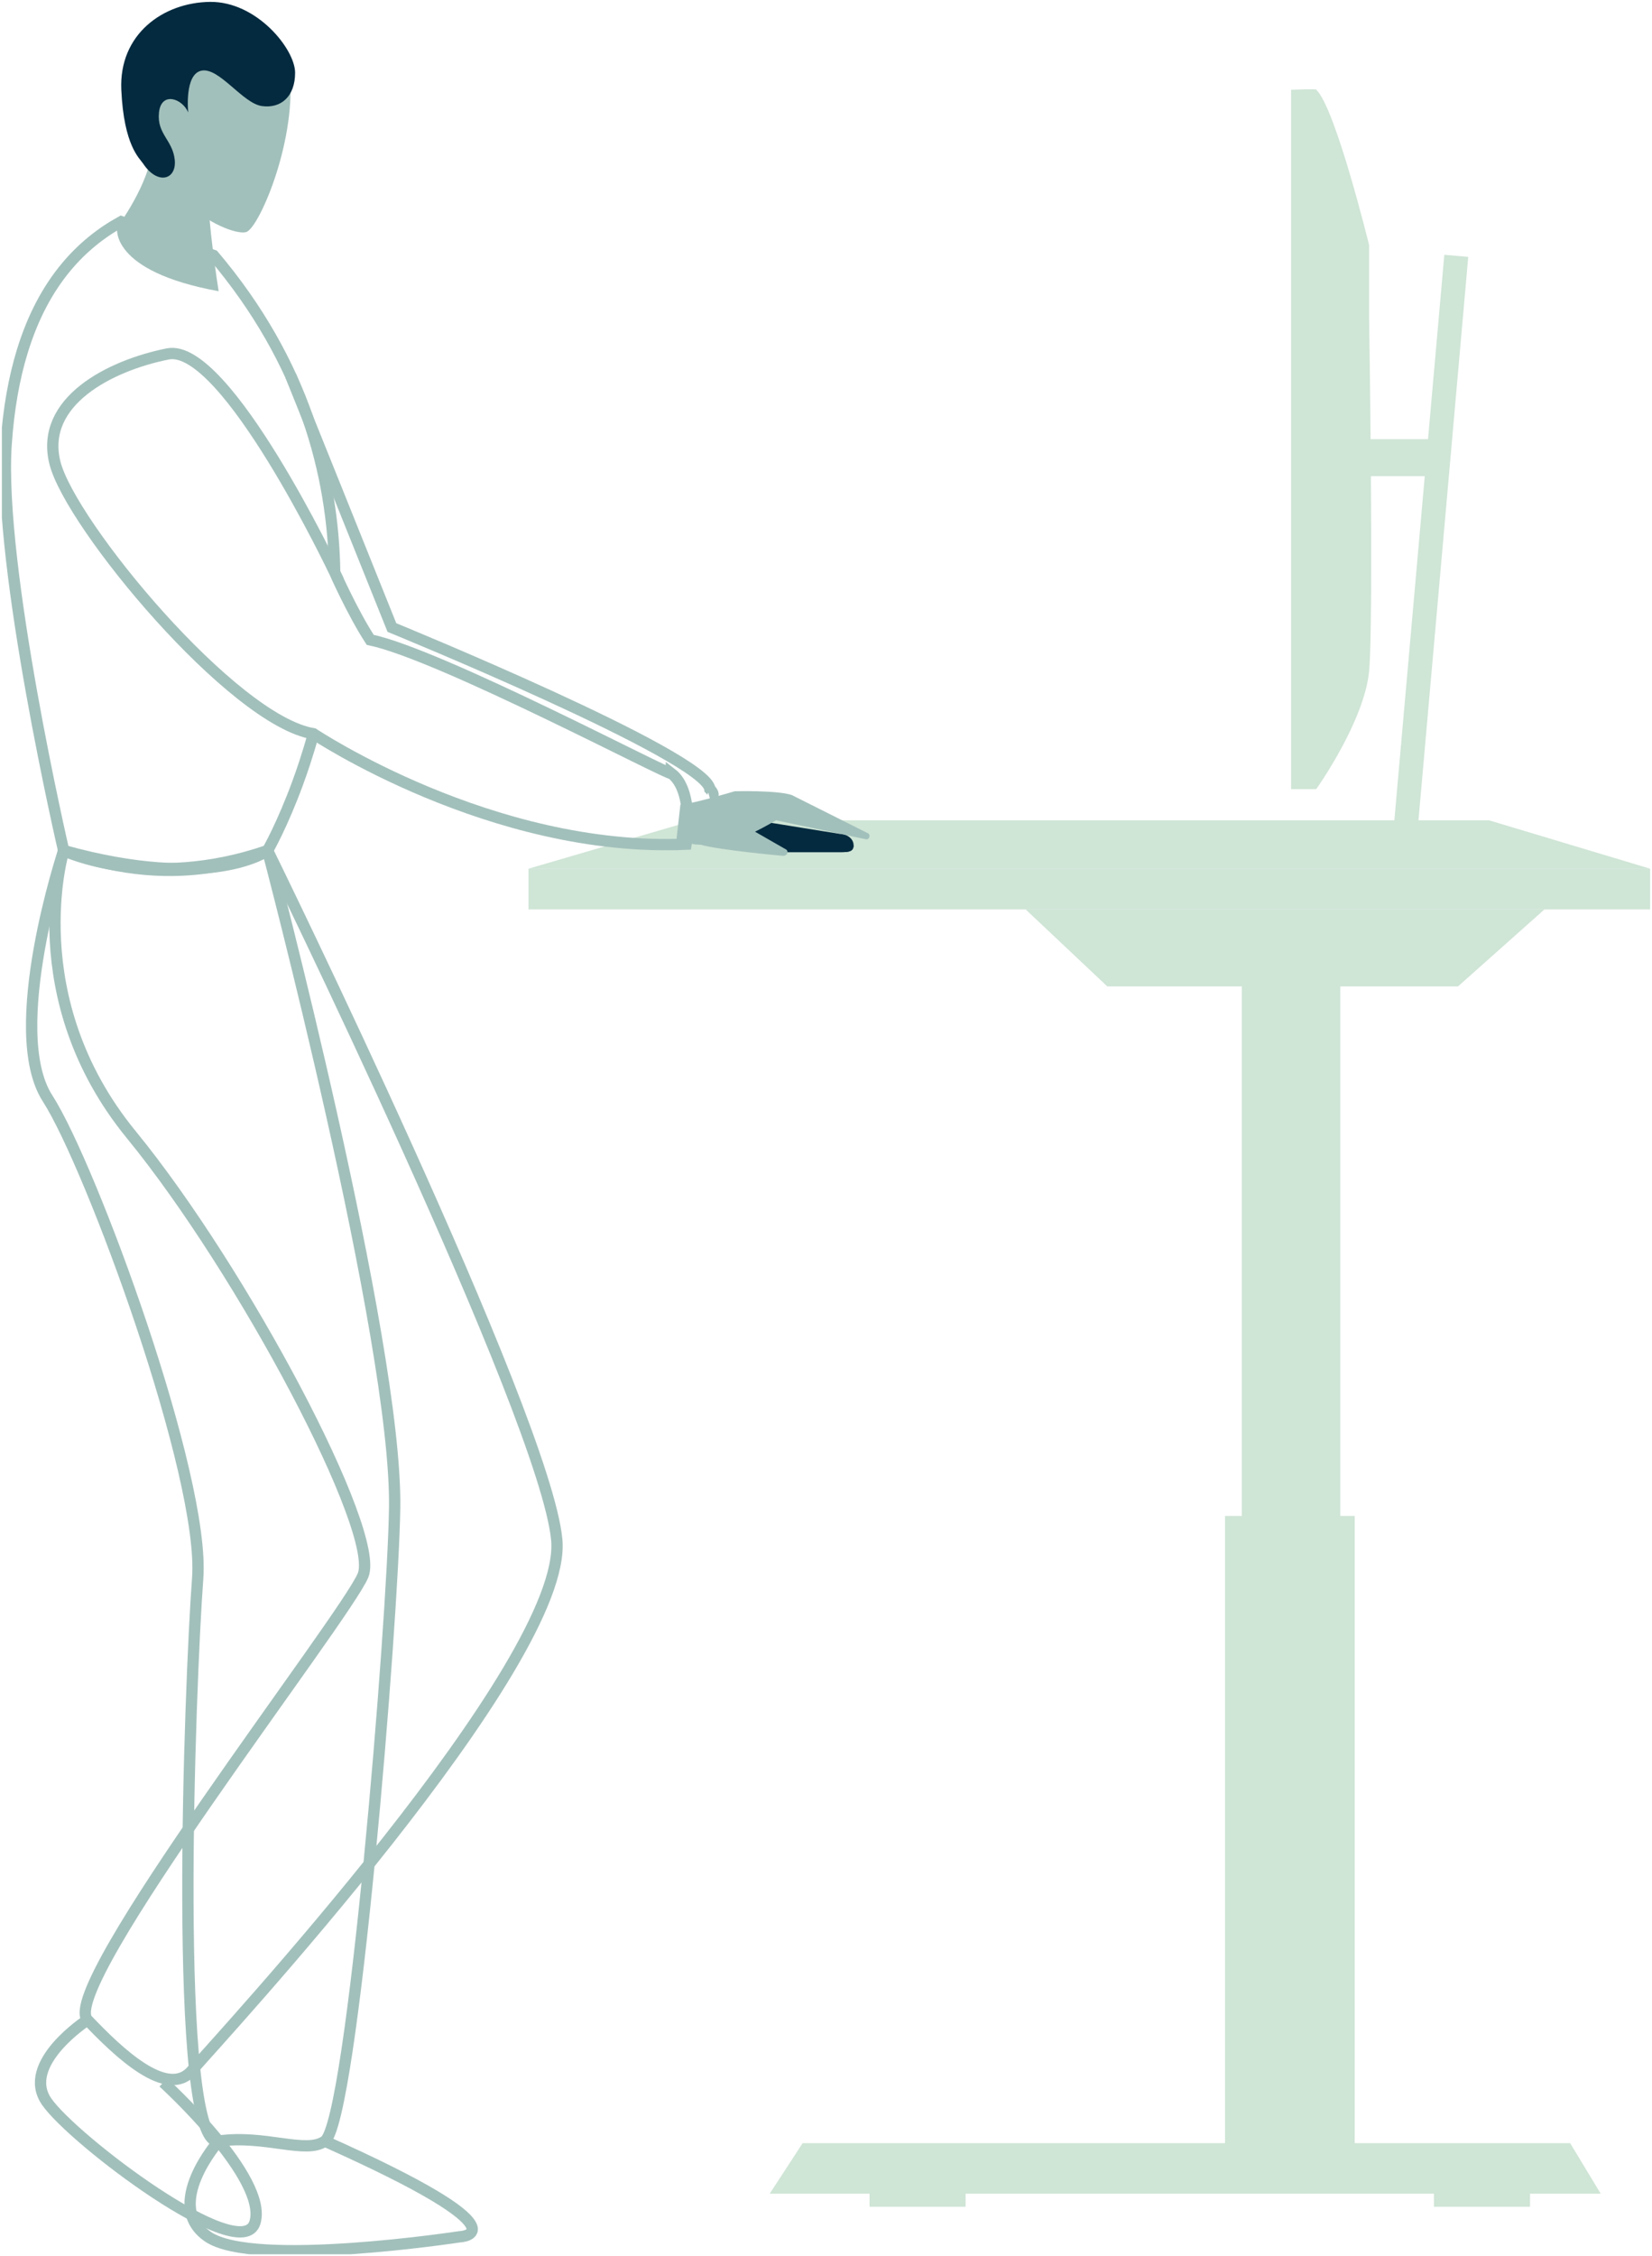 <svg width="438" height="598" viewBox="0 0 438 598" fill="none" xmlns="http://www.w3.org/2000/svg">
<g clip-path="url(#clip0_3024_106406)">
<path d="M57.971 77.192C28.858 71.876 31.059 60.294 31.059 60.294C31.059 60.294 39.864 48.338 40.275 39.505C40.275 39.505 41.716 39.73 43.698 40.292C48.138 41.541 55.302 44.459 55.184 50.231C55.103 54.272 55.751 60.725 56.443 66.297C57.185 72.238 57.971 77.186 57.971 77.186V77.192Z" fill="#A2C0BB"/>
<path d="M76.726 18.441C78.927 36.382 69.026 59.726 65.447 61.438C61.867 63.143 36.839 52.611 39.04 26.412C41.241 0.213 76.726 18.441 76.726 18.441Z" fill="#A2C0BB"/>
<path d="M37.937 43.353C41.815 49.188 46.879 47.626 46.33 42.353C45.781 37.087 41.554 35.52 42.152 29.823C42.751 24.125 48.394 26.118 49.903 29.823C49.903 29.823 48.805 19.572 53.482 18.716C58.158 17.86 64.35 27.399 69.438 28.111C74.526 28.823 78.242 25.55 78.242 19.284C78.242 13.019 68.06 0.356 55.683 0.5C43.306 0.644 31.477 9.033 32.163 23.844C32.849 38.655 36.989 41.922 37.937 43.353Z" fill="#032A3F"/>
<path d="M88.736 151.679C88.331 125.754 80.599 96.02 56.618 67.703L32.132 58.751C26.732 61.731 21.781 65.685 17.51 70.826C12.678 76.636 8.706 83.97 5.9 93.159C3.73 100.23 2.259 108.401 1.623 117.815C-0.578 150.273 16.874 225.447 16.874 225.447C16.874 225.447 39.589 236.267 70.947 225.447C70.947 225.447 74.862 218.669 79.028 207.256C79.607 205.657 80.2 203.977 80.78 202.203C81.572 199.785 82.357 197.212 83.105 194.494" stroke="#A2C0BB" stroke-width="3" stroke-miterlimit="10"/>
<path d="M16.88 225.447C16.88 225.447 5.083 264.427 34.8 300.746C64.518 337.065 101 406.154 96.255 417.549C91.51 428.943 15.128 526.899 23.203 535.388C31.277 543.884 44.359 556.44 50.869 548.812C57.378 541.185 150.683 440.737 147.615 408.103C144.548 375.47 70.953 225.447 70.953 225.447C70.953 225.447 56.169 236.323 16.88 225.447Z" stroke="#A2C0BB" stroke-width="3" stroke-miterlimit="10"/>
<path d="M23.203 535.388C23.203 535.388 5.351 546.951 12.391 557.071C19.424 567.191 63.981 600.898 67.592 589.079C71.202 577.26 43.299 551.942 43.299 551.942" stroke="#A2C0BB" stroke-width="3" stroke-miterlimit="10"/>
<path d="M16.88 225.447C16.88 225.447 1.049 273.179 12.609 291.126C24.169 309.073 54.454 391.468 52.409 418.398C50.364 445.334 45.694 569.227 57.971 567.497C70.248 565.766 81.129 571.045 86.117 567.515C93.406 562.355 104.218 429.724 104.636 399.539C105.247 355.237 70.953 225.441 70.953 225.441C70.953 225.441 48.524 237.272 16.88 225.441V225.447Z" stroke="#A2C0BB" stroke-width="3" stroke-miterlimit="10"/>
<path d="M57.97 567.503C57.97 567.503 42.993 584.569 55.183 592.871C67.379 601.179 121.826 592.871 121.826 592.871C121.826 592.871 141.455 592.215 86.117 567.515" stroke="#A2C0BB" stroke-width="3" stroke-miterlimit="10"/>
<path d="M437.506 230.251H140.12V241.045H437.506V230.251Z" fill="#CFE5D6"/>
<path d="M140.12 230.251L183.935 217.439H394.838L437.5 230.251H140.12Z" fill="#CFE5D6"/>
<path d="M424.405 581.446H204.075L212.805 568.046H416.299L424.405 581.446Z" fill="#CFE5D6"/>
<path d="M359.179 401.813H324.791V568.765H359.179V401.813Z" fill="#CFE5D6"/>
<path d="M355.356 258.268H329.249V422.865H355.356V258.268Z" fill="#CFE5D6"/>
<path d="M271.934 241.045L293.589 261.46H386.557L409.484 241.045H271.934Z" fill="#CFE5D6"/>
<path d="M256.015 577.891H230.544V584.906H256.015V577.891Z" fill="#CFE5D6"/>
<path d="M405.663 577.891H380.191V584.906H405.663V577.891Z" fill="#CFE5D6"/>
<path d="M342.299 23.788V209.149H348.983C348.983 209.149 361.722 191.283 362.994 177.89C364.266 164.491 362.994 84.107 362.994 84.107V64.967C362.994 64.967 354.077 28.542 348.983 23.788C349.619 23.501 342.299 23.788 342.299 23.788Z" fill="#CFE5D6"/>
<path d="M379.567 116.403H362.77V126.211H379.567V116.403Z" fill="#CFE5D6"/>
<path d="M389.278 68.091L382.937 67.529L368.61 229.63L374.951 230.192L389.278 68.091Z" fill="#CFE5D6"/>
<path d="M223.106 225.859H200.821C198.719 225.859 197.017 224.516 197.017 222.867C197.017 221.212 196.637 217.176 198.738 217.176L222.507 220.999C224.608 220.999 226.31 222.342 226.31 223.992C226.31 225.647 225.201 225.859 223.106 225.859Z" fill="#032A3F"/>
<path d="M226.311 223.992C226.311 224.822 226.031 225.285 225.494 225.547C224.958 225.809 224.154 225.866 223.106 225.866H200.821C198.72 225.866 197.018 224.523 197.018 222.867C197.018 222.605 197.018 222.286 196.999 221.93L226.317 223.998L226.311 223.992Z" fill="#032A3F"/>
<path d="M180.388 213.278C184.079 212.979 194.772 209.724 194.772 209.724C194.772 209.724 206.083 209.418 209.937 210.73L229.958 220.781C230.875 221.093 230.669 222.442 229.702 222.474L205.747 217.42C205.747 217.42 194.772 224.029 190.564 223.629C190.564 223.629 185.419 224.135 183.773 223.729C177.812 222.243 179.203 223.848 179.203 223.848L180.394 213.285L180.388 213.278Z" fill="#A2C0BB"/>
<path d="M199.48 220.037L208.534 225.228C209.232 225.997 208.44 227.04 207.33 226.815C207.33 226.815 190.776 225.341 185.762 223.892C178.891 221.905 199.474 220.044 199.474 220.044L199.48 220.037Z" fill="#A2C0BB"/>
<path d="M88.736 151.679C88.736 151.679 59.823 90.76 44.496 93.808C29.17 96.863 10.47 106.408 14.567 122.687C18.663 138.966 61.699 190.965 83.105 194.488C83.105 194.488 130.325 226.003 181.897 223.76C181.897 223.76 184.229 209.786 178.019 205.001C178.019 205.957 116.682 173.424 98.157 169.594C93.481 162.417 88.729 151.679 88.729 151.679H88.736Z" stroke="#A2C0BB" stroke-width="3" stroke-miterlimit="10"/>
<path d="M77.038 99.505C77.038 99.505 100.682 158.2 103.912 166.334C103.912 166.334 187.241 200.372 188.201 209.143C190.127 211.067 188.201 211.592 188.201 211.592" stroke="#A2C0BB" stroke-width="3" stroke-miterlimit="10"/>
</g>
<defs>
<clipPath id="clip0_3024_106406">
<rect width="437" height="597" fill="white" transform="translate(0.5 0.5)"/>
</clipPath>
</defs>
</svg>
